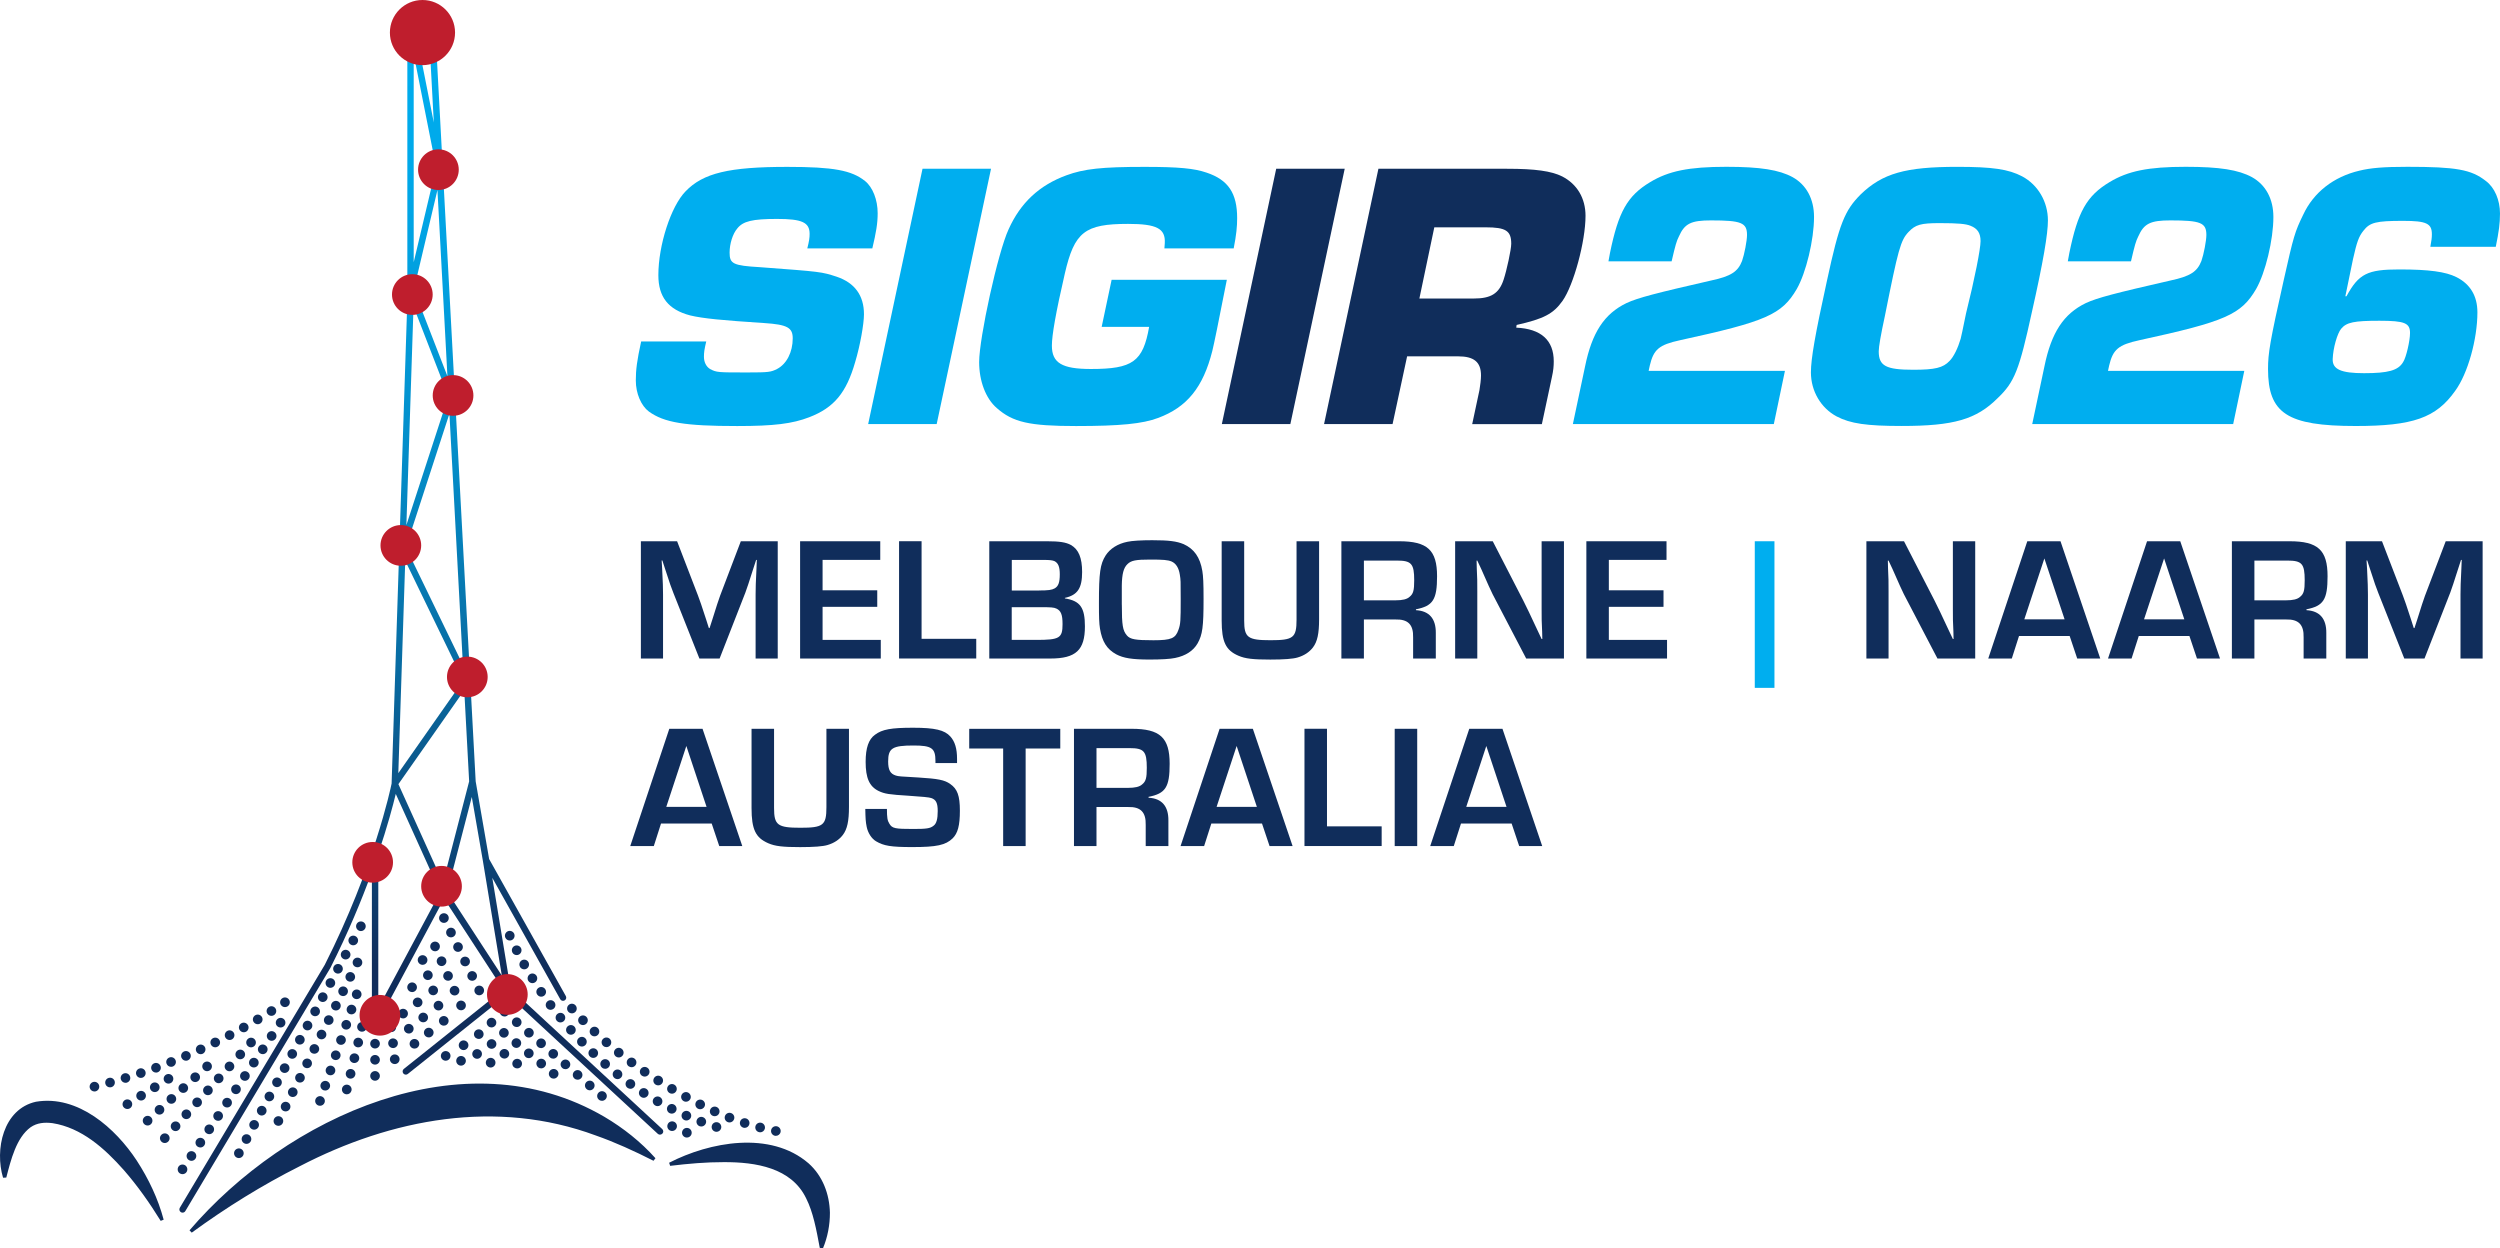 <?xml version="1.0" encoding="UTF-8"?>
<svg id="Layer_1" data-name="Layer 1" xmlns="http://www.w3.org/2000/svg" xmlns:xlink="http://www.w3.org/1999/xlink" viewBox="0 0 715.19 357.09">
  <defs>
    <style>
      .cls-1 {
        fill: #bf1e2d;
      }

      .cls-2 {
        fill: #102d5b;
      }

      .cls-3 {
        fill: url(#linear-gradient);
      }

      .cls-4 {
        fill: #00aeef;
      }
    </style>
    <linearGradient id="linear-gradient" x1="118.71" y1="357.09" x2="118.71" y2="5.23" gradientUnits="userSpaceOnUse">
      <stop offset=".23" stop-color="#102d5b"/>
      <stop offset=".33" stop-color="#0c497b"/>
      <stop offset=".48" stop-color="#086da4"/>
      <stop offset=".62" stop-color="#0489c4"/>
      <stop offset=".76" stop-color="#029ddc"/>
      <stop offset=".89" stop-color="#00a9ea"/>
      <stop offset="1" stop-color="#00aeef"/>
    </linearGradient>
  </defs>
  <g>
    <path class="cls-3" d="M.88,336.94c-2.42-8.03-.01-19.67,9.41-21.76,12.05-2.03,22.81,7.66,28.83,16.83,3.4,5.24,6.09,10.88,7.7,16.91l-.85.34c-3.18-5.15-6.65-10.06-10.51-14.49-5.6-6.33-12.16-12.15-20.42-13.46-2.3-.29-4.43-.12-6.3,1.18-4.08,3-5.62,9.31-6.94,14.38,0,0-.92.05-.92.05h0ZM54.21,351.96l.64.67c9.89-7.22,20.2-13.61,30.88-18.99,26.31-13.67,56.38-19.28,84.64-8.83,5.59,1.96,11.06,4.46,16.58,7.26l.56-.73c-4.17-4.66-9.15-8.62-14.63-11.86-40.2-23.49-90.95.14-118.67,32.49h0ZM191.42,332.65l.3.87c5.19-.63,10.34-1.07,15.35-1.06,9.15-.03,19.33,1.59,23.55,10.35,2.01,3.97,2.91,8.89,3.9,14.18l.92.1c1.33-3.17,1.99-6.7,1.98-10.15-.12-5.3-2.05-10.54-6.13-14.16-10.91-9.39-28.27-6.12-39.88-.14h0ZM189.48,324.3c-.18.2-.43.3-.68.3-.22,0-.45-.08-.63-.25l-43.04-39.85-28.46,22.73c-.17.14-.37.2-.57.2-.27,0-.54-.12-.72-.35-.32-.4-.25-.98.15-1.29l28.43-22.7-16.92-26-18.92,35.4c-.16.31-.48.49-.81.49-.07,0-.15,0-.22-.03-.41-.1-.7-.47-.7-.89v-42.62c-2.9,7.98-6.77,17.35-11.87,27.45l-41.5,69.57c-.17.29-.48.45-.79.45-.16,0-.32-.04-.47-.13-.44-.26-.58-.83-.32-1.26l41.47-69.51c14.08-27.87,18.83-50.43,19.12-51.85l4.5-138.15V6.15c0-.1.07-.16.1-.25.04-.12.05-.22.13-.31.08-.09.18-.13.29-.19.08-.04.13-.13.22-.15.03,0,.06.02.09.02.03,0,.05-.04.09-.04h6.04c.49,0,.89.38.92.87l11.67,217.43,3.85,22.22,21.94,39.2c.25.44.09,1.01-.35,1.25-.44.25-1.01.09-1.25-.35l-19.44-34.74,5.23,31.71,43.39,40.18c.37.35.4.93.05,1.3ZM134.97,227.99l-7.02,27.11,15.61,23.98-5.43-32.87s0,0,0,0l-3.16-18.22ZM113.95,221.18l18.58-26.51-16.6-34.25-1.98,60.76ZM118.35,75.02l6.42-27.12-6.42-32.37v59.49ZM118.4,82.85l9.6,24.78-2.86-53.27-6.74,28.49ZM132.43,190.24l-3.86-71.89-12.45,38.25,16.31,33.64ZM113.98,224.34l12.73,28.16,7.5-28.97-1.4-26.07-18.84,26.87ZM122.6,7.07h-4.05l5.55,27.98-1.5-27.98ZM116.26,150.21l11.99-36.82-9.95-25.68-2.04,62.51ZM108.22,244.43v43.93l17.71-33.13-12.71-28.11c-.78,3.25-2.37,9.29-5.05,17.19,0,.04.05.07.05.11Z"/>
    <g>
      <g>
        <path class="cls-2" d="M52.21,335.9c-.18,0-.36-.04-.53-.11-.17-.06-.32-.17-.45-.29-.13-.13-.23-.29-.3-.45-.06-.17-.1-.34-.1-.53,0-.37.15-.73.4-.98.52-.53,1.45-.52,1.95,0,.26.26.41.61.41.98,0,.18-.04.36-.1.53-.07.17-.18.32-.3.45-.13.13-.28.23-.45.29-.17.07-.34.11-.52.11Z"/>
        <path class="cls-2" d="M54,331.85c-.64-.41-.81-1.28-.39-1.92h0c.42-.64,1.28-.8,1.92-.38h0c.64.42.81,1.28.39,1.92h0c-.27.4-.71.62-1.15.62h0c-.27,0-.53-.07-.76-.24ZM56.54,328.03c-.64-.42-.8-1.28-.38-1.92h0c.42-.63,1.28-.8,1.92-.38h0c.64.42.8,1.28.38,1.92h0c-.27.4-.7.62-1.14.62h0c-.27,0-.53-.08-.77-.24ZM59.09,324.22c-.64-.41-.8-1.28-.38-1.92h0c.42-.64,1.28-.8,1.92-.38h0c.64.42.8,1.28.38,1.92h0c-.27.4-.7.62-1.15.62h0c-.26,0-.53-.07-.76-.24ZM61.64,320.41c-.64-.43-.81-1.29-.39-1.93h0c.43-.63,1.29-.8,1.93-.38h0c.63.42.8,1.28.38,1.92h0c-.27.4-.71.62-1.15.62h0c-.27,0-.53-.07-.76-.23ZM64.2,316.6c-.64-.43-.81-1.29-.39-1.93h0c.42-.63,1.29-.8,1.92-.38h0c.64.42.81,1.28.39,1.92h0c-.27.41-.71.62-1.15.62h0c-.27,0-.53-.07-.76-.23ZM66.74,312.78c-.64-.42-.8-1.29-.38-1.92h0c.42-.64,1.28-.81,1.92-.39h0c.64.42.8,1.29.38,1.92h0c-.27.4-.7.62-1.14.62h0c-.27,0-.53-.07-.77-.23ZM69.29,308.97c-.64-.42-.8-1.28-.38-1.92h0c.42-.64,1.28-.81,1.92-.38h0c.64.41.8,1.28.38,1.91h0c-.27.4-.7.62-1.15.62h0c-.26,0-.52-.07-.76-.23ZM71.85,305.15c-.64-.42-.8-1.28-.38-1.92h0c.42-.64,1.28-.81,1.92-.39h0c.64.42.8,1.29.38,1.92h0c-.27.41-.71.62-1.15.62h0c-.27,0-.53-.07-.76-.23ZM74.4,301.34c-.64-.42-.81-1.28-.39-1.92h0c.42-.64,1.29-.81,1.92-.38h0c.64.41.81,1.27.39,1.91h0c-.27.41-.71.62-1.15.62h0c-.27,0-.53-.07-.76-.23ZM76.94,297.52c-.63-.42-.8-1.28-.38-1.92h0c.42-.64,1.28-.81,1.92-.38h0c.64.42.81,1.28.38,1.91h0c-.26.4-.7.62-1.14.62h0c-.27,0-.53-.07-.77-.23Z"/>
        <path class="cls-2" d="M80.27,293.94c-.37,0-.72-.14-.98-.4-.14-.13-.23-.28-.3-.44-.07-.17-.1-.35-.1-.53,0-.36.15-.72.41-.98.05-.06.13-.12.2-.17.08-.06.16-.09.24-.13.08-.04.18-.06.26-.08.18-.04.37-.04.54,0,.09.02.18.05.26.08s.17.07.24.13c.07.05.15.1.21.17.26.26.4.62.4.98,0,.18-.04.37-.11.53-.06.17-.17.31-.3.44-.27.27-.61.4-.98.4Z"/>
      </g>
      <path class="cls-2" d="M46.22,326.63c-.57-.51-.62-1.38-.1-1.94h0c.51-.57,1.38-.62,1.95-.1h0c.56.51.61,1.38.09,1.94h0c-.27.3-.65.46-1.02.46h0c-.33,0-.66-.12-.92-.36ZM49.3,323.22c-.56-.51-.61-1.38-.09-1.95h0c.51-.56,1.38-.61,1.94-.1h0c.57.52.62,1.38.1,1.95h0c-.27.3-.65.46-1.02.46h0c-.33,0-.66-.12-.93-.36ZM52.38,319.8c-.56-.52-.61-1.39-.1-1.95h0c.52-.57,1.39-.62,1.95-.1h0c.57.51.62,1.38.1,1.95h0c-.27.3-.65.45-1.02.45h0c-.33,0-.66-.11-.93-.35ZM55.47,316.37c-.56-.51-.61-1.38-.1-1.95h0c.52-.56,1.39-.61,1.95-.1h0c.56.52.61,1.39.1,1.95h0c-.28.3-.65.46-1.03.46h0c-.32,0-.65-.12-.92-.36ZM58.56,312.95c-.57-.52-.62-1.38-.1-1.95h0c.51-.57,1.38-.61,1.95-.1h0c.56.52.61,1.38.1,1.95h0c-.28.3-.65.45-1.03.45h0c-.33,0-.65-.11-.92-.35ZM61.64,309.52c-.57-.51-.62-1.38-.11-1.94h0c.52-.57,1.39-.62,1.96-.1h0c.56.51.61,1.38.09,1.95h0c-.27.29-.65.45-1.02.45h0c-.33,0-.66-.12-.92-.36ZM64.72,306.1c-.56-.51-.61-1.38-.09-1.95h0c.51-.56,1.38-.61,1.94-.1h0c.57.52.62,1.39.1,1.95h0c-.27.3-.64.46-1.02.46h0c-.33,0-.66-.12-.93-.36ZM67.81,302.68c-.57-.52-.61-1.39-.1-1.95h0c.52-.57,1.38-.61,1.95-.1h0c.57.52.61,1.38.1,1.95h0c-.28.3-.65.45-1.03.45h0c-.32,0-.65-.11-.92-.35ZM70.9,299.26c-.57-.51-.62-1.38-.1-1.95h0c.51-.56,1.38-.61,1.95-.09h0c.56.51.61,1.38.1,1.94h0c-.28.3-.65.46-1.03.46h0c-.33,0-.65-.12-.92-.36Z"/>
      <path class="cls-2" d="M41.21,321.53c-.52-.57-.48-1.44.09-1.95h0c.56-.52,1.44-.48,1.95.08h0c.51.57.47,1.44-.09,1.95h0c-.27.25-.6.37-.93.37h0c-.38,0-.75-.16-1.02-.45ZM44.61,318.42c-.52-.57-.47-1.45.09-1.95h0c.56-.52,1.44-.48,1.95.08h0c.52.57.47,1.44-.09,1.95h0c-.27.24-.6.36-.93.36h0c-.38,0-.75-.15-1.02-.44ZM48.01,315.32c-.52-.57-.48-1.45.08-1.95h0c.57-.52,1.44-.48,1.95.08h0c.52.57.48,1.44-.09,1.95h0c-.26.24-.6.36-.93.36h0c-.37,0-.75-.15-1.01-.44ZM51.42,312.21c-.52-.57-.48-1.45.09-1.95h0c.56-.52,1.44-.48,1.94.08h0c.52.56.48,1.44-.08,1.95h0c-.27.24-.6.36-.93.36h0c-.38,0-.76-.15-1.02-.44ZM54.82,309.1c-.51-.56-.47-1.44.09-1.95h0c.56-.51,1.44-.47,1.95.09h0c.52.56.47,1.44-.09,1.95h0c-.27.24-.6.36-.93.36h0c-.38,0-.75-.15-1.02-.45ZM58.23,305.99c-.52-.56-.48-1.44.08-1.95h0c.56-.51,1.44-.47,1.95.09h0c.52.56.48,1.44-.09,1.95h0c-.26.24-.6.36-.93.36h0c-.37,0-.75-.15-1.01-.45Z"/>
      <path class="cls-2" d="M35.26,316.61c-.4-.65-.19-1.5.45-1.9h0c.65-.4,1.5-.2,1.91.45h0c.4.65.19,1.5-.45,1.9h0c-.23.14-.48.2-.73.2h0c-.46,0-.91-.23-1.18-.65ZM39.19,314.19c-.4-.65-.2-1.51.45-1.91h0c.65-.4,1.5-.2,1.9.45h0c.4.65.2,1.5-.45,1.9h0c-.22.14-.48.21-.73.21h0c-.46,0-.91-.24-1.17-.65ZM43.1,311.77c-.4-.65-.19-1.5.45-1.91h0c.65-.4,1.5-.19,1.9.45h0c.4.65.2,1.5-.44,1.91h0c-.23.14-.48.2-.73.2h0c-.46,0-.91-.23-1.18-.65ZM47.03,309.35c-.41-.65-.2-1.5.44-1.9h0c.65-.4,1.5-.2,1.91.44h0c.4.65.19,1.5-.45,1.91h0c-.22.14-.48.2-.73.2h0c-.46,0-.91-.23-1.17-.65Z"/>
      <path class="cls-2" d="M25.68,311.21c-.18-.75.27-1.49,1-1.69h0c.75-.18,1.49.27,1.68,1.01h0c.18.74-.27,1.48-1,1.68h0c-.11.03-.22.04-.33.04h0c-.62,0-1.19-.41-1.35-1.04ZM30.15,310.06c-.2-.74.22-1.5.96-1.7h0c.74-.21,1.5.22,1.7.96h0c.2.74-.23,1.49-.96,1.7h0c-.13.04-.25.05-.38.05h0c-.6,0-1.16-.4-1.33-1.01ZM34.58,308.8c-.23-.73.18-1.5.91-1.73h0c.73-.22,1.5.19,1.72.92h0c.23.73-.18,1.5-.91,1.72h0c-.14.05-.27.06-.4.06h0c-.59,0-1.13-.39-1.32-.98ZM38.98,307.43c-.25-.73.15-1.51.87-1.75h0c.72-.25,1.51.14,1.75.87h0c.24.72-.15,1.5-.87,1.75h0c-.15.05-.3.07-.44.07h0c-.58,0-1.12-.37-1.31-.94ZM43.33,305.94c-.27-.72.1-1.51.82-1.78h0c.72-.26,1.51.11,1.77.83h0c.27.71-.1,1.5-.82,1.77h0c-.16.06-.31.08-.47.08h0c-.56,0-1.1-.35-1.3-.9ZM47.66,304.32c-.29-.71.06-1.51.77-1.79h0c.71-.29,1.51.06,1.79.77h0c.29.71-.06,1.51-.77,1.8h0c-.17.06-.33.09-.51.09h0c-.55,0-1.07-.33-1.28-.88ZM51.92,302.61c-.3-.71.03-1.52.74-1.82h0c.69-.3,1.51.03,1.81.73h0c.3.7-.03,1.51-.73,1.82h0c-.17.07-.36.11-.54.11h0c-.53,0-1.04-.31-1.27-.84ZM56.15,300.78c-.32-.7,0-1.51.68-1.83h0c.69-.32,1.51-.02,1.83.68h0c.31.69,0,1.51-.68,1.83h0c-.18.08-.38.12-.57.12h0c-.52,0-1.03-.29-1.26-.8ZM60.34,298.83c-.34-.69-.06-1.52.63-1.85h0c.68-.33,1.51-.06,1.85.64h0c.33.68.05,1.51-.64,1.84h0c-.19.1-.4.15-.61.15h0c-.51,0-.99-.29-1.23-.77ZM64.46,296.78c-.35-.68-.09-1.51.58-1.87h0c.67-.35,1.51-.09,1.87.59h0c.35.67.09,1.5-.58,1.86h0c-.21.11-.43.16-.65.16h0c-.5,0-.98-.27-1.22-.74ZM68.53,294.61c-.38-.66-.14-1.51.52-1.88h0c.67-.37,1.51-.13,1.88.53h0c.38.66.14,1.5-.52,1.88h0c-.22.12-.45.17-.67.17h0c-.49,0-.96-.26-1.21-.71ZM72.54,292.34c-.4-.65-.18-1.5.48-1.9h0c.66-.39,1.51-.17,1.9.49h0c.39.65.17,1.5-.49,1.89h0c-.22.14-.46.19-.7.19h0c-.47,0-.93-.24-1.19-.67ZM76.48,289.97c-.41-.65-.21-1.49.43-1.9h0c.65-.41,1.5-.22,1.91.43h0c.4.64.21,1.49-.43,1.9h0c-.23.15-.48.21-.74.21h0c-.45,0-.9-.22-1.17-.65ZM80.37,287.5c-.42-.64-.26-1.49.38-1.92h0c.64-.43,1.49-.26,1.92.38h0c.43.64.26,1.49-.38,1.92h0c-.24.16-.5.23-.76.23h0c-.45,0-.88-.21-1.15-.61Z"/>
      <path class="cls-2" d="M67.68,331.13c-.67-.36-.92-1.2-.56-1.87h0c.36-.67,1.2-.93,1.87-.56h0c.67.36.92,1.2.56,1.87h0c-.25.46-.73.73-1.22.73h0c-.22,0-.44-.05-.65-.17ZM69.86,327.07c-.67-.36-.92-1.2-.56-1.87h0c.36-.67,1.2-.92,1.87-.56h0c.67.36.92,1.2.56,1.87h0c-.25.47-.73.73-1.22.73h0c-.22,0-.45-.05-.65-.17ZM72.05,323.01c-.67-.36-.93-1.2-.57-1.87h0c.37-.67,1.21-.92,1.88-.56h0c.67.36.92,1.2.56,1.87h0c-.25.46-.73.73-1.22.73h0c-.22,0-.45-.06-.65-.17ZM74.22,318.95c-.67-.36-.92-1.2-.56-1.87h0c.37-.67,1.2-.92,1.88-.56h0c.66.37.92,1.2.55,1.88h0c-.25.46-.72.73-1.22.73h0c-.22,0-.44-.05-.65-.17ZM76.41,314.89c-.67-.36-.92-1.2-.56-1.87h0c.36-.67,1.2-.92,1.87-.56h0c.67.36.92,1.2.56,1.87h0c-.25.46-.73.73-1.22.73h0c-.22,0-.44-.05-.65-.17ZM78.59,310.84c-.67-.36-.93-1.2-.56-1.87h0c.36-.67,1.2-.93,1.87-.56h0c.67.36.92,1.2.56,1.87h0c-.25.46-.73.73-1.22.73h0c-.22,0-.45-.06-.65-.17ZM80.78,306.78c-.67-.36-.93-1.2-.57-1.87h0c.37-.67,1.21-.92,1.88-.56h0c.67.36.92,1.2.56,1.87h0c-.25.47-.73.73-1.22.73h0c-.22,0-.45-.05-.65-.17ZM82.95,302.72c-.67-.36-.92-1.2-.56-1.87h0c.36-.67,1.2-.93,1.87-.56h0c.67.36.93,1.2.56,1.87h0c-.25.46-.72.73-1.22.73h0c-.22,0-.44-.05-.65-.17ZM85.13,298.67c-.67-.37-.92-1.21-.56-1.88h0c.36-.66,1.2-.92,1.87-.56h0c.67.36.92,1.21.56,1.87h0c-.25.47-.73.73-1.22.73h0c-.22,0-.44-.05-.65-.16ZM87.32,294.6c-.67-.36-.93-1.2-.56-1.87h0c.36-.67,1.2-.92,1.87-.56h0c.67.36.92,1.2.56,1.87h0c-.25.46-.73.73-1.22.73h0c-.22,0-.45-.05-.65-.17ZM89.5,290.55c-.68-.37-.93-1.21-.56-1.87h0c.36-.67,1.2-.93,1.87-.57h0c.66.37.92,1.21.56,1.88h0c-.25.46-.73.73-1.22.73h0c-.22,0-.45-.05-.65-.17ZM91.68,286.48c-.67-.36-.92-1.2-.56-1.87h0c.36-.67,1.2-.92,1.87-.56h0c.67.36.92,1.2.56,1.87h0c-.25.47-.72.73-1.22.73h0c-.22,0-.44-.06-.65-.17ZM93.86,282.43c-.67-.36-.92-1.2-.56-1.87h0c.36-.67,1.2-.92,1.87-.56h0c.67.36.92,1.2.56,1.87h0c-.25.46-.73.73-1.22.73h0c-.22,0-.45-.06-.65-.17ZM96.04,278.36c-.67-.36-.93-1.2-.56-1.87h0c.36-.67,1.2-.92,1.87-.56h0c.67.36.92,1.2.56,1.87h0c-.25.47-.73.73-1.22.73h0c-.22,0-.45-.05-.65-.17ZM98.22,274.31c-.67-.36-.92-1.2-.56-1.87h0c.36-.67,1.2-.92,1.87-.56h0c.67.36.93,1.2.56,1.87h0c-.24.46-.72.73-1.22.73h0c-.22,0-.44-.05-.65-.17ZM100.4,270.26c-.67-.36-.92-1.2-.56-1.87h0c.36-.67,1.2-.93,1.87-.56h0c.67.36.93,1.2.56,1.87h0c-.25.46-.73.73-1.22.73h0c-.22,0-.44-.06-.65-.17ZM102.59,266.19c-.67-.36-.92-1.2-.56-1.87h0c.36-.67,1.2-.92,1.87-.56h0c.67.36.92,1.2.56,1.87h0c-.25.47-.73.73-1.22.73h0c-.22,0-.45-.05-.65-.17Z"/>
      <path class="cls-2" d="M79.03,321.93c-.68-.34-.96-1.17-.62-1.85h0c.34-.68,1.17-.96,1.85-.62h0c.68.33.96,1.16.62,1.85h0c-.24.48-.73.76-1.23.76h0c-.21,0-.42-.05-.62-.15ZM81.09,317.81c-.68-.33-.96-1.17-.62-1.85h0c.34-.68,1.17-.96,1.85-.62h0c.68.34.96,1.17.62,1.85h0c-.24.49-.73.76-1.23.76h0c-.21,0-.41-.05-.62-.15ZM83.14,313.69c-.68-.34-.96-1.17-.62-1.85h0c.34-.68,1.17-.97,1.85-.62h0c.68.33.96,1.16.62,1.85h0c-.24.48-.73.76-1.24.76h0c-.21,0-.41-.05-.62-.15ZM85.2,309.57c-.68-.35-.96-1.18-.62-1.86h0c.34-.68,1.17-.96,1.85-.62h0c.68.34.96,1.17.62,1.85h0c-.24.49-.73.76-1.23.76h0c-.21,0-.41-.05-.62-.14ZM87.25,305.44c-.68-.34-.96-1.17-.62-1.85h0c.34-.68,1.17-.96,1.85-.62h0c.68.33.96,1.17.62,1.85h0c-.24.48-.73.76-1.24.76h0c-.2,0-.41-.05-.62-.15ZM89.31,301.32c-.68-.34-.96-1.18-.62-1.86h0c.34-.68,1.17-.96,1.85-.62h0c.68.34.97,1.17.63,1.85h0c-.24.49-.74.76-1.24.76h0c-.2,0-.41-.05-.62-.14ZM91.37,297.19c-.69-.34-.97-1.17-.63-1.85h0c.34-.68,1.17-.96,1.85-.62h0c.69.34.97,1.17.63,1.85h0c-.25.48-.74.76-1.24.76h0c-.2,0-.41-.05-.61-.15ZM93.43,293.07c-.68-.34-.97-1.17-.62-1.86h0c.33-.68,1.16-.96,1.85-.62h0c.68.34.96,1.17.62,1.85h0c-.24.49-.73.76-1.23.76h0c-.21,0-.42-.05-.62-.14ZM95.48,288.94c-.68-.34-.97-1.17-.63-1.85h0c.35-.68,1.18-.96,1.86-.62h0c.68.34.96,1.17.62,1.85h0c-.24.48-.73.76-1.23.76h0c-.21,0-.42-.05-.62-.15ZM97.54,284.82c-.68-.34-.96-1.17-.62-1.85h0c.33-.68,1.17-.97,1.85-.63h0c.68.34.96,1.17.62,1.85h0c-.24.49-.73.77-1.23.77h0c-.21,0-.42-.06-.62-.15ZM99.59,280.7c-.68-.34-.96-1.17-.62-1.85h0c.33-.68,1.17-.96,1.85-.62h0c.68.34.96,1.17.62,1.85h0c-.24.49-.73.76-1.23.76h0c-.21,0-.42-.05-.62-.15ZM101.65,276.58c-.68-.34-.96-1.17-.62-1.85h0c.34-.68,1.17-.97,1.85-.63h0c.68.34.96,1.17.62,1.86h0c-.24.48-.73.76-1.23.76h0c-.21,0-.41-.05-.62-.15Z"/>
      <path class="cls-2" d="M91.1,316.27c-.72-.25-1.11-1.04-.86-1.76h0c.25-.72,1.04-1.11,1.76-.86h0c.72.25,1.11,1.03.86,1.76h0c-.19.57-.74.93-1.31.93h0c-.15,0-.3-.03-.45-.07ZM92.6,311.91c-.73-.25-1.11-1.04-.86-1.76h0c.25-.72,1.03-1.11,1.76-.86h0c.72.25,1.11,1.04.86,1.76h0c-.2.57-.74.93-1.31.93h0c-.15,0-.3-.03-.45-.07ZM94.1,307.55c-.72-.25-1.11-1.03-.86-1.76h0c.25-.72,1.03-1.11,1.76-.86h0c.72.25,1.1,1.04.85,1.76h0c-.19.57-.73.93-1.3.93h0c-.16,0-.3-.02-.45-.07ZM95.6,303.19c-.73-.25-1.11-1.03-.86-1.75h0c.25-.73,1.03-1.11,1.75-.86h0c.73.25,1.11,1.03.86,1.76h0c-.19.57-.73.93-1.31.93h0c-.15,0-.29-.03-.44-.08ZM97.1,298.84c-.72-.25-1.11-1.04-.86-1.76h0c.25-.72,1.04-1.11,1.76-.86h0c.72.25,1.11,1.03.86,1.76h0c-.19.57-.74.93-1.31.93h0c-.15,0-.3-.03-.45-.07ZM98.6,294.48c-.72-.25-1.11-1.04-.86-1.76h0c.25-.72,1.04-1.11,1.76-.86h0c.72.25,1.11,1.03.86,1.76h0c-.19.57-.74.93-1.31.93h0c-.15,0-.3-.03-.45-.07ZM100.1,290.12c-.72-.25-1.11-1.03-.86-1.76h0c.25-.72,1.03-1.11,1.76-.86h0c.72.25,1.11,1.04.86,1.76h0c-.2.57-.74.93-1.31.93h0c-.15,0-.3-.02-.45-.07ZM101.6,285.76c-.72-.25-1.11-1.03-.86-1.75h0c.25-.73,1.03-1.11,1.75-.87h0c.73.26,1.11,1.04.86,1.76h0c-.19.58-.73.93-1.3.93h0c-.15,0-.3-.02-.45-.07Z"/>
      <path class="cls-2" d="M98.88,313.02c-.75-.18-1.2-.93-1.02-1.68h0c.18-.74.93-1.19,1.67-1.01h0c.75.18,1.21.93,1.02,1.67h0c-.16.64-.72,1.06-1.35,1.06h0c-.1,0-.21-.02-.32-.04ZM99.97,308.54c-.75-.18-1.2-.93-1.02-1.68h0c.18-.74.93-1.19,1.68-1.01h0c.74.17,1.19.93,1.01,1.67h0c-.16.64-.72,1.06-1.34,1.06h0c-.11,0-.22-.02-.33-.04ZM101.06,304.07c-.75-.18-1.2-.93-1.02-1.67h0c.18-.75.93-1.2,1.68-1.02h0c.74.18,1.2.93,1.01,1.67h0c-.16.64-.72,1.06-1.35,1.06h0c-.1,0-.21,0-.32-.04ZM102.15,299.59c-.75-.18-1.2-.93-1.01-1.67h0c.17-.75.92-1.2,1.67-1.02h0c.74.18,1.2.93,1.01,1.68h0c-.16.63-.72,1.05-1.34,1.05h0c-.11,0-.22,0-.33-.04ZM103.23,295.11c-.74-.18-1.2-.93-1.01-1.67h0c.18-.75.92-1.2,1.67-1.01h0c.74.18,1.2.92,1.01,1.67h0c-.15.63-.72,1.05-1.34,1.05h0c-.11,0-.22,0-.33-.04Z"/>
      <path class="cls-2" d="M105.91,307.79c0-.76.62-1.38,1.38-1.38h0c.76,0,1.38.62,1.38,1.38h0c0,.76-.62,1.38-1.38,1.38h0c-.76,0-1.38-.62-1.38-1.38ZM105.91,303.18c0-.76.62-1.38,1.38-1.38h0c.76,0,1.38.62,1.38,1.38h0c0,.76-.62,1.38-1.38,1.38h0c-.76,0-1.38-.62-1.38-1.38ZM105.91,298.57c0-.76.62-1.38,1.38-1.38h0c.76,0,1.38.62,1.38,1.38h0c0,.76-.62,1.38-1.38,1.38h0c-.76,0-1.38-.62-1.38-1.38Z"/>
      <path class="cls-2" d="M139.61,305.17c-.64-.41-.82-1.27-.41-1.92h0c.41-.64,1.26-.82,1.91-.41h0c.65.41.83,1.27.41,1.92h0c-.27.41-.71.64-1.16.64h0c-.26,0-.52-.07-.76-.22ZM135.74,302.67c-.65-.41-.83-1.27-.41-1.91h0c.41-.65,1.27-.83,1.91-.41h0c.65.41.83,1.26.41,1.91h0c-.26.41-.71.64-1.16.64h0c-.26,0-.52-.07-.75-.22ZM131.87,300.18c-.64-.41-.83-1.26-.41-1.91h0c.41-.65,1.26-.83,1.91-.41h0c.65.41.83,1.27.41,1.91h0c-.27.41-.71.64-1.16.64h0c-.26,0-.52-.06-.75-.22Z"/>
      <path class="cls-2" d="M131.47,304.79c-.73-.24-1.12-1.01-.89-1.74h0c.23-.73,1.01-1.13,1.74-.89h0c.72.23,1.12,1.01.89,1.73h0c-.19.59-.74.97-1.32.97h0c-.14,0-.29-.03-.42-.06ZM127.08,303.38c-.73-.24-1.13-1.01-.89-1.74h0c.23-.73,1-1.12,1.73-.89h0c.73.23,1.13,1.01.89,1.74h0c-.18.58-.73.96-1.31.96h0c-.15,0-.29-.03-.42-.06Z"/>
      <path class="cls-2" d="M147.1,305.37c-.6-.46-.72-1.33-.25-1.93h0c.46-.6,1.33-.72,1.94-.25h0c.61.46.72,1.33.26,1.93h0c-.28.35-.68.53-1.1.53h0c-.3,0-.59-.09-.85-.29ZM143.45,302.56c-.61-.46-.73-1.34-.26-1.93h0c.46-.61,1.33-.72,1.94-.26h0c.61.47.72,1.34.26,1.93h0c-.28.36-.68.54-1.1.54h0c-.3,0-.59-.09-.84-.29ZM139.79,299.76c-.61-.47-.72-1.34-.26-1.93h0c.47-.61,1.34-.73,1.93-.26h0c.61.46.73,1.33.26,1.93h0c-.27.36-.68.54-1.1.54h0c-.29,0-.59-.09-.84-.29ZM136.13,296.95c-.61-.46-.72-1.33-.26-1.94h0c.47-.61,1.34-.72,1.94-.26h0c.6.47.72,1.34.25,1.94h0c-.27.35-.67.53-1.1.53h0c-.29,0-.59-.09-.84-.29Z"/>
      <path class="cls-2" d="M171.31,314.58c-.58-.5-.64-1.37-.14-1.94h0c.5-.58,1.37-.64,1.95-.14h0c.57.5.64,1.36.14,1.94h0c-.28.31-.66.48-1.05.48h0c-.32,0-.64-.11-.9-.34ZM167.82,311.57c-.58-.5-.64-1.37-.14-1.95h0c.5-.57,1.37-.64,1.94-.14h0c.58.5.64,1.37.14,1.95h0c-.27.31-.65.48-1.04.48h0c-.32,0-.65-.12-.9-.34ZM164.34,308.55c-.58-.5-.64-1.37-.14-1.95h0c.5-.57,1.37-.64,1.94-.14h0c.58.5.65,1.37.15,1.95h0c-.28.31-.66.47-1.05.47h0c-.32,0-.64-.11-.9-.33ZM160.86,305.53c-.58-.5-.65-1.36-.14-1.94h0c.5-.58,1.37-.65,1.94-.14h0c.58.5.65,1.37.15,1.94h0c-.28.32-.66.48-1.05.48h0c-.32,0-.65-.11-.9-.34ZM157.37,302.52c-.58-.5-.64-1.37-.14-1.94h0c.5-.58,1.37-.65,1.94-.15h0c.58.51.64,1.37.14,1.95h0c-.27.31-.65.48-1.04.48h0c-.32,0-.65-.11-.9-.34ZM153.89,299.5c-.58-.5-.64-1.37-.14-1.95h0c.5-.57,1.37-.64,1.94-.14h0c.58.5.65,1.37.15,1.95h0c-.28.31-.66.48-1.05.48h0c-.32,0-.65-.11-.9-.34ZM150.41,296.49c-.58-.5-.65-1.37-.14-1.95h0c.5-.57,1.37-.64,1.94-.14h0c.58.5.65,1.37.14,1.95h0c-.27.31-.65.47-1.04.47h0c-.32,0-.65-.11-.9-.33ZM146.92,293.48c-.58-.51-.64-1.37-.14-1.95h0c.5-.58,1.37-.64,1.94-.14h0c.58.5.65,1.37.14,1.94h0c-.27.32-.65.48-1.04.48h0c-.32,0-.65-.11-.9-.33ZM143.44,290.46c-.58-.5-.65-1.37-.14-1.94h0c.5-.58,1.37-.65,1.94-.15h0c.58.51.64,1.37.14,1.95h0c-.27.31-.65.48-1.04.48h0c-.32,0-.65-.11-.9-.34Z"/>
      <path class="cls-2" d="M157.51,308.25c-.59-.49-.67-1.35-.18-1.94h0c.48-.59,1.36-.67,1.94-.19h0c.59.49.67,1.36.18,1.94h0c-.28.33-.66.51-1.07.51h0c-.3,0-.62-.1-.88-.31ZM153.95,305.32c-.59-.49-.67-1.36-.19-1.94h0c.49-.59,1.36-.67,1.95-.19h0c.59.49.67,1.36.18,1.94h0c-.27.33-.66.51-1.07.51h0c-.3,0-.62-.1-.88-.31ZM150.4,302.39c-.59-.49-.67-1.35-.19-1.94h0c.49-.59,1.36-.67,1.95-.18h0c.59.48.67,1.35.18,1.94h0c-.28.33-.67.5-1.07.5h0c-.3,0-.62-.1-.88-.31ZM146.84,299.47c-.59-.49-.67-1.36-.19-1.95h0c.49-.59,1.36-.67,1.95-.18h0c.59.49.67,1.35.18,1.94h0c-.28.33-.67.51-1.07.51h0c-.3,0-.62-.11-.88-.31ZM143.28,296.54c-.59-.49-.67-1.36-.18-1.94h0c.48-.6,1.35-.68,1.94-.19h0c.58.49.67,1.36.18,1.94h0c-.28.33-.67.51-1.07.51h0c-.3,0-.62-.1-.87-.31ZM139.73,293.61c-.59-.49-.67-1.36-.18-1.94h0c.48-.59,1.35-.68,1.94-.19h0c.58.49.67,1.35.18,1.94h0c-.28.33-.67.51-1.07.51h0c-.31,0-.62-.1-.88-.31Z"/>
      <path class="cls-2" d="M221.69,324.92c-.76-.16-1.23-.88-1.09-1.63h0c.15-.76.88-1.23,1.63-1.09h0c.75.16,1.23.88,1.08,1.63h0c-.13.65-.71,1.11-1.36,1.11h0c-.09,0-.17,0-.27-.02ZM217.12,323.88h0c-.75-.18-1.19-.94-1.01-1.68h0c.19-.74.94-1.19,1.69-1h0c.74.19,1.18.95,1,1.69h0c-.16.63-.72,1.04-1.34,1.04h0c-.11,0-.23-.02-.34-.05ZM212.62,322.59c-.73-.23-1.13-1.01-.89-1.74h0c.23-.73,1-1.12,1.73-.89h0c.72.24,1.12,1.01.88,1.74h0c-.18.59-.73.96-1.32.96h0c-.14,0-.28-.02-.41-.06ZM208.19,321.01h0c-.71-.28-1.06-1.08-.78-1.79h0c.28-.71,1.08-1.06,1.79-.78h0c.71.28,1.07,1.08.78,1.79h0c-.21.54-.73.88-1.28.88h0c-.17,0-.34-.04-.51-.1ZM203.88,319.2c-.69-.31-1-1.13-.68-1.82h0c.31-.7,1.13-1,1.83-.69h0c.7.31,1,1.13.69,1.82h0c-.23.52-.74.82-1.26.81h0c-.19,0-.39-.04-.57-.12ZM199.68,317.18h0c-.68-.35-.95-1.18-.61-1.86h0c.34-.68,1.18-.95,1.86-.61h0c.68.35.96,1.18.61,1.86h0c-.24.48-.73.76-1.23.76h0c-.21,0-.42-.05-.63-.15ZM195.57,315c-.67-.37-.91-1.21-.54-1.87h0c.37-.67,1.21-.91,1.88-.54h0c.66.37.91,1.21.54,1.87h0c-.26.46-.73.72-1.22.72h0c-.22,0-.45-.05-.66-.17ZM191.53,312.69h0c-.66-.39-.88-1.23-.49-1.89h0c.39-.66,1.24-.88,1.89-.49h0c.66.39.87,1.23.49,1.89h0c-.26.44-.72.68-1.19.68h0c-.24,0-.48-.06-.7-.19ZM187.56,310.29c-.65-.4-.85-1.25-.44-1.91h0c.41-.65,1.25-.85,1.91-.44h0c.65.41.85,1.25.44,1.91h0c-.27.42-.72.65-1.18.65h0c-.25,0-.5-.07-.73-.21ZM183.65,307.75c-.63-.43-.79-1.29-.37-1.92h0c.43-.64,1.29-.8,1.93-.37h0c.63.42.79,1.29.37,1.92h0c-.28.4-.71.61-1.15.61h0c-.27,0-.53-.08-.77-.24ZM179.85,305.05h0c-.61-.45-.74-1.32-.29-1.94h0c.45-.61,1.32-.74,1.94-.29h0c.61.45.75,1.32.29,1.93h0c-.27.37-.69.56-1.12.56h0c-.29,0-.57-.09-.82-.28ZM176.15,302.21c-.59-.48-.68-1.35-.21-1.94h0c.48-.6,1.35-.69,1.94-.21h0c.6.48.69,1.35.21,1.94h0c-.27.33-.67.52-1.08.52h0c-.3,0-.61-.1-.87-.3ZM172.58,299.22h0c-.57-.5-.64-1.37-.14-1.94h0c.51-.58,1.37-.64,1.95-.14h0c.57.5.64,1.37.14,1.95h0c-.28.31-.66.47-1.05.47h0c-.31,0-.64-.11-.9-.34ZM169.12,296.1c-.55-.53-.58-1.4-.05-1.95h0c.52-.55,1.39-.58,1.94-.06h0c.55.52.58,1.39.05,1.95h0c-.27.29-.64.43-1,.43h0c-.34,0-.68-.13-.95-.38ZM165.79,292.83c-.53-.54-.53-1.42.02-1.95h0c.54-.53,1.42-.53,1.95.02h0c.53.54.53,1.42-.02,1.95h0c-.27.27-.62.4-.97.4h0c-.35,0-.71-.14-.99-.41ZM162.59,289.45c-.52-.57-.47-1.45.09-1.95h0c.56-.52,1.44-.47,1.95.09h0c.52.56.47,1.44-.09,1.95h0c-.27.24-.6.36-.93.36h0c-.38,0-.76-.16-1.02-.45Z"/>
      <path class="cls-2" d="M111.55,303.18c-.08-.76.47-1.45,1.23-1.53h0c.76-.07,1.44.47,1.52,1.23h0c.08.76-.46,1.44-1.23,1.52h0s-.1,0-.15,0h0c-.7,0-1.3-.53-1.37-1.23ZM111.06,298.6c-.07-.76.47-1.45,1.23-1.53h0c.76-.07,1.45.47,1.53,1.23h0c.07.76-.47,1.44-1.23,1.52h0c-.05,0-.1,0-.16,0h0c-.7,0-1.29-.53-1.37-1.23ZM110.57,294.01c-.08-.76.47-1.44,1.22-1.52h0c.76-.08,1.44.47,1.52,1.23h0c.08.76-.47,1.45-1.23,1.52h0s-.1,0-.15,0h0c-.7,0-1.3-.52-1.37-1.23Z"/>
      <path class="cls-2" d="M117.27,299.09c-.27-.71.09-1.51.8-1.78h0c.72-.27,1.51.09,1.79.81h0c.27.71-.09,1.5-.81,1.78h0c-.16.05-.32.08-.49.08h0c-.56,0-1.09-.34-1.29-.89ZM115.65,294.78c-.27-.72.09-1.51.81-1.78h0c.71-.27,1.51.09,1.78.8h0c.27.72-.09,1.52-.81,1.79h0c-.16.06-.32.08-.49.08h0c-.55,0-1.08-.34-1.29-.89ZM114.02,290.46c-.27-.71.09-1.51.8-1.78h0c.72-.27,1.52.09,1.79.8h0c.27.72-.09,1.51-.81,1.78h0c-.16.06-.32.09-.49.09h0c-.55,0-1.08-.34-1.29-.89Z"/>
      <path class="cls-2" d="M121.36,295.88c-.27-.72.1-1.51.82-1.78h0c.72-.26,1.51.11,1.78.83h0c.26.71-.11,1.5-.83,1.77h0c-.16.06-.31.08-.47.08h0c-.57,0-1.1-.34-1.3-.9ZM119.77,291.56c-.26-.72.11-1.51.82-1.78h0c.72-.26,1.52.1,1.78.82h0c.26.72-.1,1.51-.82,1.78h0c-.16.05-.32.08-.48.08h0c-.56,0-1.09-.35-1.3-.9ZM118.18,287.23c-.27-.72.1-1.51.82-1.77h0c.72-.27,1.51.1,1.78.82h0c.26.71-.11,1.51-.82,1.77h0c-.17.05-.32.08-.48.08h0c-.56,0-1.1-.34-1.3-.9ZM116.59,282.91c-.26-.72.11-1.51.83-1.78h0c.71-.26,1.51.11,1.77.83h0c.27.71-.1,1.5-.82,1.77h0c-.16.06-.31.08-.48.08h0c-.56,0-1.09-.34-1.3-.9Z"/>
      <path class="cls-2" d="M125.65,292.49c-.26-.72.13-1.5.85-1.75h0c.72-.26,1.51.12,1.76.85h0c.25.72-.13,1.5-.85,1.76h0c-.16.05-.3.07-.46.07h0c-.57,0-1.11-.36-1.3-.93ZM124.13,288.14c-.25-.72.13-1.5.85-1.76h0c.73-.25,1.51.13,1.76.86h0c.26.72-.13,1.5-.85,1.76h0c-.15.05-.3.07-.45.07h0c-.57,0-1.11-.36-1.31-.93ZM122.62,283.79c-.26-.72.12-1.51.85-1.76h0c.72-.25,1.51.13,1.76.85h0c.25.73-.13,1.51-.86,1.76h0c-.15.06-.3.08-.45.08h0c-.57,0-1.11-.36-1.3-.93ZM121.1,279.44c-.25-.72.13-1.51.85-1.76h0c.72-.25,1.51.13,1.76.85h0c.25.73-.13,1.51-.85,1.76h0c-.15.05-.3.08-.45.08h0c-.57,0-1.12-.36-1.31-.93ZM119.58,275.09c-.25-.72.13-1.51.86-1.76h0c.72-.25,1.5.13,1.76.85h0c.25.72-.13,1.51-.86,1.76h0c-.15.05-.3.08-.45.08h0c-.57,0-1.11-.36-1.31-.93Z"/>
      <path class="cls-2" d="M130.63,288.18c-.31-.69,0-1.51.7-1.82h0c.7-.3,1.52.02,1.83.71h0c.3.7,0,1.52-.71,1.83h0c-.18.08-.37.12-.55.12h0c-.53,0-1.04-.31-1.26-.83ZM128.77,283.97c-.31-.7,0-1.52.71-1.83h0c.69-.3,1.51,0,1.82.71h0c.31.7,0,1.51-.7,1.82h0c-.18.07-.38.11-.56.11h0c-.53,0-1.03-.3-1.26-.82ZM126.91,279.75c-.3-.7,0-1.51.71-1.83h0c.7-.3,1.51,0,1.82.71h0c.3.7,0,1.52-.71,1.82h0c-.18.08-.37.12-.56.12h0c-.53,0-1.03-.31-1.26-.83ZM125.05,275.54c-.3-.7,0-1.52.71-1.82h0c.7-.31,1.52,0,1.83.71h0c.3.7,0,1.51-.71,1.82h0c-.18.08-.37.12-.55.12h0c-.53,0-1.04-.3-1.27-.82ZM123.19,271.31c-.3-.7,0-1.51.71-1.82h0c.69-.31,1.51,0,1.82.7h0c.31.7,0,1.51-.7,1.83h0c-.18.08-.38.12-.56.12h0c-.53,0-1.03-.31-1.26-.83Z"/>
      <path class="cls-2" d="M135.85,283.95c-.33-.69-.05-1.52.64-1.85h0c.69-.33,1.52-.05,1.85.64h0c.33.68.05,1.51-.64,1.84h0c-.19.1-.4.15-.61.15h0c-.51,0-1-.29-1.24-.77ZM133.83,279.8c-.33-.69-.05-1.51.64-1.85h0c.69-.33,1.51-.05,1.85.65h0c.33.68.05,1.51-.64,1.84h0c-.19.1-.41.14-.61.14h0c-.51,0-1-.29-1.24-.77ZM131.81,275.66c-.33-.69-.05-1.52.64-1.85h0c.69-.33,1.51-.05,1.84.64h0c.34.69.06,1.51-.63,1.85h0c-.2.09-.41.14-.61.14h0c-.52,0-1-.29-1.24-.77ZM129.79,271.52c-.34-.68-.05-1.51.64-1.84h0c.68-.34,1.51-.05,1.84.64h0c.34.68.05,1.51-.64,1.84h0c-.19.1-.4.15-.6.15h0c-.52,0-1.01-.29-1.24-.78ZM127.77,267.38c-.34-.69-.06-1.51.64-1.85h0c.68-.33,1.51-.05,1.84.65h0c.34.68.06,1.51-.64,1.84h0c-.19.09-.4.14-.61.14h0c-.51,0-1-.29-1.23-.77ZM125.75,263.23c-.33-.68-.05-1.51.64-1.84h0c.69-.33,1.52-.05,1.85.64h0c.33.69.05,1.51-.64,1.85h0c-.19.09-.41.14-.61.14h0c-.51,0-1-.29-1.24-.78Z"/>
      <path class="cls-2" d="M204.55,323.72h0c-.74-.23-1.13-1.01-.9-1.74h0c.23-.73,1-1.12,1.73-.89h0c.73.23,1.13,1.01.9,1.73h0c-.18.59-.73.97-1.32.97h0c-.14,0-.28-.03-.42-.06ZM200.14,322.19c-.72-.28-1.08-1.07-.81-1.79h0c.27-.71,1.07-1.08,1.78-.8h0c.72.27,1.08,1.06.81,1.78h0c-.21.55-.74.89-1.3.89h0c-.16,0-.32-.03-.48-.08ZM195.8,320.43h0c-.7-.3-1.02-1.12-.71-1.82h0c.3-.69,1.12-1.01,1.82-.71h0c.7.3,1.02,1.12.72,1.82h0c-.23.52-.74.83-1.27.83h0c-.18,0-.37-.04-.55-.11ZM191.56,318.45c-.68-.34-.96-1.17-.62-1.85h0c.34-.68,1.17-.97,1.85-.63h0c.68.35.96,1.18.62,1.86h0c-.24.48-.73.76-1.23.76h0c-.21,0-.42-.05-.62-.15ZM187.43,316.25c-.66-.38-.89-1.22-.52-1.88h0c.38-.66,1.23-.9,1.89-.52h0c.66.38.89,1.22.52,1.89h0c-.25.44-.72.7-1.2.7h0c-.23,0-.47-.06-.68-.18ZM183.42,313.83c-.65-.41-.84-1.26-.42-1.91h0c.4-.65,1.26-.83,1.91-.42h0c.64.41.83,1.27.42,1.92h0c-.27.4-.71.64-1.17.64h0c-.25,0-.51-.07-.74-.22ZM179.54,311.22c-.63-.44-.77-1.3-.32-1.93h0c.44-.62,1.3-.76,1.93-.32h0c.62.44.76,1.31.32,1.93h0c-.27.38-.69.58-1.12.58h0c-.28,0-.56-.08-.8-.26ZM175.8,308.42h0c-.6-.48-.7-1.35-.23-1.94h0c.48-.6,1.35-.7,1.94-.23h0c.6.48.7,1.35.23,1.94h0c-.28.34-.68.53-1.09.53h0c-.3,0-.6-.1-.86-.3ZM172.21,305.42c-.57-.51-.63-1.38-.13-1.95h0c.51-.57,1.38-.63,1.95-.13h0c.57.5.63,1.37.13,1.95h0c-.28.31-.65.47-1.04.47h0c-.32,0-.65-.11-.91-.34ZM168.77,302.26h0c-.55-.53-.57-1.41-.04-1.95h0c.53-.55,1.4-.57,1.95-.04h0c.54.53.56,1.4.04,1.95h0c-.28.28-.64.42-1,.42h0c-.35,0-.69-.13-.96-.39ZM165.47,298.96c-.52-.55-.51-1.43.04-1.95h0c.55-.53,1.43-.52,1.95.04h0c.53.54.52,1.42-.03,1.95h0c-.28.26-.62.39-.97.39h0c-.36,0-.72-.15-1-.42ZM162.29,295.55c-.51-.57-.45-1.45.11-1.95h0c.57-.51,1.45-.46,1.95.11h0c.51.57.46,1.45-.11,1.95h0c-.26.23-.59.35-.92.35h0c-.38,0-.76-.16-1.03-.46ZM159.26,292h0c-.48-.59-.4-1.47.19-1.94h0c.6-.49,1.47-.4,1.94.19h0c.49.59.4,1.47-.19,1.94h0c-.26.21-.56.31-.87.31h0c-.4,0-.79-.17-1.07-.51ZM156.39,288.33c-.45-.61-.33-1.48.29-1.93h0c.61-.46,1.47-.33,1.94.28h0c.45.62.33,1.48-.29,1.93h0c-.25.18-.53.28-.82.28h0c-.42,0-.84-.19-1.12-.55ZM153.68,284.52c-.43-.63-.27-1.48.37-1.92h0c.63-.43,1.49-.27,1.92.37h0c.43.63.27,1.48-.36,1.92h0c-.24.17-.52.24-.78.24h0c-.44,0-.88-.21-1.14-.61ZM151.14,280.61h0c-.4-.65-.2-1.5.44-1.91h0c.65-.41,1.5-.2,1.91.45h0c.4.65.19,1.5-.45,1.9h0c-.23.14-.48.21-.73.21h0c-.46,0-.91-.24-1.17-.65ZM148.77,276.59h0c-.38-.66-.14-1.51.52-1.88h0c.67-.38,1.51-.14,1.88.53h0c.37.67.13,1.51-.53,1.89h0c-.21.12-.44.18-.67.18h0c-.49,0-.96-.26-1.22-.71ZM146.58,272.47c-.35-.68-.07-1.52.61-1.86h0c.68-.34,1.51-.06,1.86.62h0c.34.68.06,1.51-.62,1.85h0c-.19.1-.41.15-.62.15h0c-.51,0-1-.28-1.24-.76ZM144.57,268.25c-.32-.7,0-1.52.69-1.83h0c.69-.31,1.51,0,1.83.69h0c.31.7,0,1.52-.69,1.83h0c-.18.08-.38.12-.57.12h0c-.53,0-1.03-.3-1.25-.81Z"/>
      <path class="cls-2" d="M195.93,325.31c-.7-.31-1.01-1.13-.7-1.82h0c.3-.7,1.12-1.01,1.83-.71h0c.69.31,1.01,1.12.7,1.83h0c-.23.52-.74.82-1.26.82h0c-.18,0-.38-.04-.56-.11ZM191.72,323.44c-.7-.31-1.01-1.12-.7-1.83h0c.3-.7,1.12-1.01,1.82-.7h0c.69.3,1,1.12.7,1.82h0c-.23.52-.74.82-1.26.82h0c-.19,0-.38-.04-.56-.12Z"/>
    </g>
    <circle class="cls-1" cx="145.14" cy="284.49" r="5.82"/>
    <circle class="cls-1" cx="126.31" cy="253.54" r="5.82"/>
    <circle class="cls-1" cx="108.68" cy="290.45" r="5.82"/>
    <circle class="cls-1" cx="106.61" cy="246.69" r="5.82"/>
    <circle class="cls-1" cx="133.69" cy="193.66" r="5.82"/>
    <circle class="cls-1" cx="114.67" cy="156.03" r="5.82"/>
    <circle class="cls-1" cx="129.61" cy="113.13" r="5.82"/>
    <circle class="cls-1" cx="117.96" cy="84.26" r="5.82"/>
    <circle class="cls-1" cx="125.42" cy="48.54" r="5.82"/>
    <circle class="cls-1" cx="120.86" cy="9.32" r="9.32"/>
  </g>
  <g>
    <path class="cls-4" d="M230.95,71.06c.55-2.19.66-3.07.66-4.16,0-3.29-2.19-4.27-9.31-4.27s-9.75.66-11.39,2.74c-1.31,1.53-2.19,4.38-2.19,6.9,0,3.18.99,3.72,8.65,4.16,17.52,1.31,17.63,1.31,22.01,2.74,5.15,1.75,7.78,5.37,7.78,10.73,0,2.74-1.1,8.98-2.52,13.69-2.52,8.76-6.02,13.03-13.14,15.77-4.82,1.86-10.08,2.52-20.59,2.52-15,0-20.92-.99-25.3-4.16-2.19-1.64-3.72-5.15-3.72-8.87,0-3.07.33-5.69,1.53-11.17h18.62c-.55,2.3-.66,3.18-.66,4.38,0,1.53.66,2.85,1.75,3.5,1.86.99,2.19.99,10.73.99,6.02,0,6.68-.11,8.43-.99,2.74-1.42,4.49-4.82,4.49-8.76,0-3.07-1.53-3.94-8.1-4.38-11.94-.77-17.63-1.31-21.25-2.19-6.24-1.64-9.09-5.26-9.09-11.5,0-8.65,3.61-19.71,7.77-23.98,5.04-5.26,12.48-7.01,29.13-7.01,13.25,0,18.4.99,22.23,4.05,2.19,1.75,3.61,5.37,3.61,9.2,0,2.96-.44,5.48-1.53,10.08h-18.62Z"/>
    <path class="cls-4" d="M267.96,121.32h-19.6l15.55-73.04h19.6l-15.55,73.04Z"/>
    <path class="cls-4" d="M350.97,80.04l-.44,2.19q-2.96,15.11-3.72,18.18c-2.63,10.4-7.23,16.1-15.55,19.17-4.38,1.64-10.73,2.3-23.44,2.3-13.36,0-18.07-1.09-22.67-5.15-3.18-2.74-5.04-7.78-5.04-13.14,0-6.9,5.37-31.43,8.43-38,3.4-7.56,8.76-12.59,16.54-15.44,5.04-1.86,10.18-2.41,22.34-2.41,9.86,0,14.24.44,17.74,1.64,6.24,2.08,8.76,5.91,8.76,13.03,0,2.41-.22,4.71-.99,8.65h-19.82l.11-1.53c.22-4.16-2.3-5.48-10.51-5.48-12.38,0-15.33,2.3-18.07,14.13-2.63,11.39-3.72,17.74-3.72,20.7,0,4.93,2.85,6.68,11.17,6.68,11.94,0,14.89-2.08,16.65-12.05h-13.58l2.85-13.47h32.96Z"/>
    <path class="cls-2" d="M369.14,121.32h-19.6l15.55-73.04h19.6l-15.55,73.04Z"/>
    <path class="cls-2" d="M394.33,48.28h36.8c8.1,0,12.7.66,15.77,2.19,4.27,2.19,6.68,6.24,6.68,11.28,0,7.34-3.4,19.82-6.57,24.31-2.63,3.72-5.37,5.15-13.14,6.9l-.11.77c7.12.33,10.73,3.61,10.73,9.64,0,1.42-.11,2.63-.55,4.6l-2.85,13.36h-19.93l2.08-9.75c.22-1.42.44-2.96.44-4.16,0-3.83-1.97-5.48-6.57-5.48h-14.57l-4.16,19.38h-19.6l15.55-73.04ZM421.6,85.4c4.93,0,7.23-1.42,8.54-5.37.88-2.63,2.19-8.65,2.19-10.29,0-3.72-1.53-4.71-7.34-4.71h-14.67l-4.27,20.37h15.55Z"/>
    <path class="cls-4" d="M507.45,121.32h-57.49l3.5-16.54c1.97-9.64,5.48-15,11.83-18.07,3.29-1.53,8.43-2.85,24.2-6.46,5.69-1.21,7.67-2.52,8.87-5.59.66-1.86,1.42-5.8,1.42-7.45,0-3.5-1.64-4.16-10.29-4.16-5.69,0-7.56.88-9.2,4.6-.66,1.31-.99,2.41-2.08,7.12h-18.07l.44-2.41c2.41-11.72,4.93-16.32,11.5-20.26,5.26-3.18,11.06-4.38,21.79-4.38,9.75,0,15.11.88,18.95,2.96,3.94,2.19,6.13,6.24,6.13,11.39,0,6.57-2.3,15.99-4.93,20.59-4.27,7.34-8.76,9.31-33.4,14.67-6.02,1.31-7.56,2.63-8.65,7.23l-.33,1.53h38.99l-3.18,15.22Z"/>
    <path class="cls-4" d="M578.52,50.47c4.49,2.41,7.34,7.23,7.34,12.59,0,3.83-1.31,11.72-4.6,26.28-3.61,16.54-4.93,19.93-9.75,24.53-6.13,6.13-12.59,7.99-27.49,7.99-9.97,0-14.67-.66-18.62-2.74-4.49-2.41-7.34-7.23-7.34-12.59,0-3.94,1.21-10.84,4.6-26.28,3.5-16.21,5.04-20.04,9.64-24.64,6.24-6.02,12.81-7.88,27.6-7.88,10.08,0,14.67.66,18.62,2.74ZM546,66.35c-2.3,2.41-2.96,4.93-6.79,24.09q-1.75,8.1-1.75,10.08c0,4.16,2.08,5.26,9.86,5.26,6.24,0,8.54-.55,10.4-2.52,1.21-1.21,2.41-3.72,3.18-6.35.11-.44.66-2.85,1.53-7.23,2.52-10.08,4.16-18.51,4.16-20.7,0-2.3-.88-3.61-2.85-4.38-1.31-.55-3.5-.77-8.87-.77s-6.9.44-8.87,2.52Z"/>
    <path class="cls-4" d="M638.86,121.32h-57.49l3.5-16.54c1.97-9.64,5.48-15,11.83-18.07,3.29-1.53,8.43-2.85,24.2-6.46,5.69-1.21,7.67-2.52,8.87-5.59.66-1.86,1.42-5.8,1.42-7.45,0-3.5-1.64-4.16-10.29-4.16-5.69,0-7.56.88-9.2,4.6-.66,1.31-.99,2.41-2.08,7.12h-18.07l.44-2.41c2.41-11.72,4.93-16.32,11.5-20.26,5.26-3.18,11.06-4.38,21.79-4.38,9.75,0,15.11.88,18.95,2.96,3.94,2.19,6.13,6.24,6.13,11.39,0,6.57-2.3,15.99-4.93,20.59-4.27,7.34-8.76,9.31-33.4,14.67-6.02,1.31-7.56,2.63-8.65,7.23l-.33,1.53h38.99l-3.18,15.22Z"/>
    <path class="cls-4" d="M695.26,70.62c.33-1.86.44-2.52.44-3.61,0-3.07-1.53-3.83-8.21-3.83-7.78,0-9.53.44-11.39,2.85-1.31,1.64-1.86,3.18-2.96,8.1l-2.19,10.62h.33c3.5-6.46,6.02-7.67,15.11-7.67,8.54,0,13.25.66,16.32,2.19,3.94,1.97,6.02,5.37,6.02,10.08,0,7.67-2.74,17.52-6.35,22.45-5.48,7.78-12.16,10.07-28.47,10.07-19.6,0-25.08-3.61-25.08-16.32,0-4.49.55-7.89,4.49-25.41,2.85-12.7,3.18-13.8,5.58-18.73,2.96-6.35,8.65-10.84,16.1-12.59,3.18-.77,6.79-1.1,13.69-1.1,13.91,0,18.29.77,22.45,4.05,2.52,1.86,4.05,5.48,4.05,9.31,0,2.85-.33,5.26-1.21,9.53h-18.73ZM669.74,94.06c-1.09,1.31-2.3,5.48-2.41,8.65-.11,2.96,2.41,4.05,8.98,4.05,6.9,0,9.75-.77,11.17-3.18.88-1.31,1.97-6.13,1.97-8.32,0-2.85-1.53-3.5-8.76-3.5s-9.42.44-10.95,2.3Z"/>
  </g>
  <g>
    <path class="cls-2" d="M222.5,188.39h-6.34v-18.31c0-2.41.05-3.07.25-7.44l.1-2.46h-.2l-.75,2.31c-1.41,4.38-1.76,5.53-2.31,6.99l-7.39,18.91h-5.78l-7.44-18.76c-.65-1.61-1.01-2.67-2.41-6.99l-.75-2.31h-.2l.15,2.41c.2,4.22.25,5.28.25,7.34v18.31h-6.34v-33.55h10.36l5.98,15.54c.6,1.56.96,2.67,2.36,6.94l.75,2.36h.2l.75-2.31c1.31-4.22,1.71-5.38,2.26-6.94l5.93-15.59h10.56v33.55Z"/>
    <path class="cls-2" d="M235.32,168.87h15.64v4.73h-15.64v9.46h16.65v5.33h-23.08v-33.55h22.93v5.33h-16.5v8.7Z"/>
    <path class="cls-2" d="M263.64,182.75h15.64v5.63h-22.08v-33.55h6.44v27.91Z"/>
    <path class="cls-2" d="M283.01,154.84h16.55c3.57,0,5.38.3,6.79,1.06,2.21,1.26,3.22,3.67,3.22,7.75,0,4.63-1.31,6.59-4.93,7.39v.15c4.38.7,5.73,2.62,5.73,8,0,6.79-2.56,9.2-9.91,9.2h-17.45v-33.55ZM297.24,168.92c2.72,0,3.67-.15,4.48-.6,1.06-.6,1.46-1.71,1.46-4.02,0-2.16-.45-3.22-1.51-3.77-.6-.25-1.31-.35-3.12-.35h-9.1v8.75h7.8ZM296.43,183.06c6.69,0,7.54-.5,7.54-4.53,0-2.67-.45-3.82-1.76-4.43-.75-.35-1.56-.4-4.63-.4h-8.15v9.35h6.99Z"/>
    <path class="cls-2" d="M338.58,155.65c3.02,1.36,4.73,3.77,5.38,7.69.25,1.51.35,3.47.35,7.95,0,8.05-.3,10.26-1.71,12.77-1.21,2.11-3.42,3.57-6.44,4.17-1.36.3-4.02.45-7.29.45-4.98,0-7.49-.4-9.56-1.51-2.67-1.46-4.02-3.62-4.63-7.34-.25-1.56-.3-3.17-.3-7.34,0-8.65.35-11.11,1.91-13.58,1.26-1.96,3.47-3.37,6.24-3.92,1.31-.3,4.07-.45,7.09-.45,4.78,0,6.99.3,8.95,1.11ZM320.93,173c0,5.88.25,7.39,1.46,8.8.96,1.11,2.46,1.36,7.59,1.36s6.29-.55,7.14-2.97c.6-1.66.65-2.51.65-8.8,0-5.28,0-5.43-.25-6.99-.3-1.96-1.11-3.22-2.36-3.77-1.11-.45-2.36-.55-6.14-.55-4.07,0-5.43.25-6.49,1.31-1.11,1.06-1.56,2.82-1.61,6.14v5.48Z"/>
    <path class="cls-2" d="M377.36,154.84v22.33c0,4.12-.5,6.39-1.76,8.05-1.01,1.31-2.46,2.31-4.38,2.87-1.31.4-3.92.6-7.8.6-4.93,0-7.19-.25-9.15-1.11-3.62-1.56-4.78-3.97-4.78-10.06v-22.68h6.44v22.68c0,4.88,1.01,5.63,7.54,5.63s7.44-.7,7.44-5.88v-22.43h6.44Z"/>
    <path class="cls-2" d="M383.75,154.84h16.5c8.1,0,10.86,2.51,10.86,10.01,0,6.69-1.16,8.5-6.04,9.46v.25c3.82.2,5.73,2.46,5.68,6.54v7.29h-6.49v-6.04c.1-3.67-1.46-5.23-5.03-5.13h-9.05v11.17h-6.44v-33.55ZM399.19,171.74c2.01,0,3.32-.3,4.07-1.01,1.06-.85,1.31-1.86,1.31-4.73,0-4.73-.8-5.63-4.93-5.63h-9.46v11.37h9Z"/>
    <path class="cls-2" d="M447.42,188.39h-10.81l-9.61-18.41c-.6-1.26-1.26-2.62-3.27-7.24l-1.11-2.36h-.2l.05,2.16c.15,3.22.15,3.47.15,6.59v19.26h-6.34v-33.55h10.76l8.75,17c1.26,2.51,1.66,3.37,3.92,8.2l1.31,2.77h.2l-.05-2.16c-.15-3.12-.15-3.37-.15-6.49v-19.31h6.39v33.55Z"/>
    <path class="cls-2" d="M460.25,168.87h15.64v4.73h-15.64v9.46h16.65v5.33h-23.08v-33.55h22.93v5.33h-16.5v8.7Z"/>
    <path class="cls-4" d="M507.63,154.84v41.94h-5.63v-41.94h5.63Z"/>
    <path class="cls-2" d="M565.07,188.39h-10.81l-9.61-18.41c-.6-1.26-1.26-2.62-3.27-7.24l-1.11-2.36h-.2l.05,2.16c.15,3.22.15,3.47.15,6.59v19.26h-6.34v-33.55h10.76l8.75,17c1.26,2.51,1.66,3.37,3.92,8.2l1.31,2.77h.2l-.05-2.16c-.15-3.12-.15-3.37-.15-6.49v-19.31h6.39v33.55Z"/>
    <path class="cls-2" d="M577.59,181.95l-2.06,6.44h-6.74l11.17-33.55h9.5l11.37,33.55h-6.59l-2.16-6.44h-14.48ZM584.84,159.77l-5.73,17.4h11.52l-5.78-17.4Z"/>
    <path class="cls-2" d="M611.85,181.95l-2.06,6.44h-6.74l11.17-33.55h9.5l11.37,33.55h-6.59l-2.16-6.44h-14.48ZM619.09,159.77l-5.73,17.4h11.52l-5.78-17.4Z"/>
    <path class="cls-2" d="M638.5,154.84h16.5c8.1,0,10.86,2.51,10.86,10.01,0,6.69-1.16,8.5-6.04,9.46v.25c3.82.2,5.73,2.46,5.68,6.54v7.29h-6.49v-6.04c.1-3.67-1.46-5.23-5.03-5.13h-9.05v11.17h-6.44v-33.55ZM653.94,171.74c2.01,0,3.32-.3,4.07-1.01,1.06-.85,1.31-1.86,1.31-4.73,0-4.73-.8-5.63-4.93-5.63h-9.46v11.37h9Z"/>
    <path class="cls-2" d="M710.23,188.39h-6.34v-18.31c0-2.41.05-3.07.25-7.44l.1-2.46h-.2l-.75,2.31c-1.41,4.38-1.76,5.53-2.31,6.99l-7.39,18.91h-5.78l-7.44-18.76c-.65-1.61-1.01-2.67-2.41-6.99l-.75-2.31h-.2l.15,2.41c.2,4.22.25,5.28.25,7.34v18.31h-6.34v-33.55h10.36l5.98,15.54c.6,1.56.96,2.67,2.36,6.94l.75,2.36h.2l.75-2.31c1.31-4.22,1.71-5.38,2.26-6.94l5.93-15.59h10.56v33.55Z"/>
    <path class="cls-2" d="M189.1,235.6l-2.06,6.44h-6.74l11.17-33.55h9.51l11.37,33.55h-6.59l-2.16-6.44h-14.48ZM196.34,213.42l-5.73,17.4h11.52l-5.78-17.4Z"/>
    <path class="cls-2" d="M242.87,208.49v22.33c0,4.12-.5,6.39-1.76,8.05-1.01,1.31-2.46,2.31-4.38,2.87-1.31.4-3.92.6-7.8.6-4.93,0-7.19-.25-9.15-1.11-3.62-1.56-4.78-3.97-4.78-10.06v-22.68h6.44v22.68c0,4.88,1.01,5.63,7.54,5.63s7.44-.7,7.44-5.88v-22.43h6.44Z"/>
    <path class="cls-2" d="M267.61,218.3v-.6c0-3.67-1.06-4.43-6.24-4.43-6.09,0-7.29.75-7.29,4.58,0,2.41.6,3.52,2.21,4.02.85.25,1.16.25,6.39.55,5.63.35,7.54.7,9.15,1.86,2.06,1.41,2.77,3.37,2.77,7.64s-.6,6.44-2.06,7.9c-2.01,1.96-4.58,2.51-11.57,2.51-6.09,0-8.15-.35-10.36-1.66-1.26-.75-2.31-2.36-2.67-4.12-.3-1.46-.35-2.46-.4-5.13h6.19c0,2.52.15,3.37.7,4.22.8,1.36,1.61,1.51,6.84,1.51,3.77,0,4.83-.15,5.78-.91.85-.6,1.21-1.91,1.21-4.22s-.5-3.27-1.86-3.72q-.8-.3-6.39-.65c-5.73-.35-6.94-.55-8.65-1.36-2.67-1.31-3.72-3.72-3.72-8.35,0-3.97.85-6.44,2.67-7.74,2.06-1.56,4.68-2.01,10.91-2.01s9,.65,10.66,2.51c1.31,1.46,1.91,3.47,1.91,6.39v1.21h-6.19Z"/>
    <path class="cls-2" d="M293.42,242.04h-6.44v-27.91h-9.71v-5.63h26.05v5.63h-9.91v27.91Z"/>
    <path class="cls-2" d="M307.25,208.49h16.5c8.1,0,10.86,2.52,10.86,10.01,0,6.69-1.16,8.5-6.04,9.46v.25c3.82.2,5.73,2.46,5.68,6.54v7.29h-6.49v-6.04c.1-3.67-1.46-5.23-5.03-5.13h-9.05v11.17h-6.44v-33.55ZM322.69,225.39c2.01,0,3.32-.3,4.07-1.01,1.06-.85,1.31-1.86,1.31-4.73,0-4.73-.8-5.63-4.93-5.63h-9.46v11.37h9Z"/>
    <path class="cls-2" d="M346.53,235.6l-2.06,6.44h-6.74l11.17-33.55h9.51l11.37,33.55h-6.59l-2.16-6.44h-14.48ZM353.77,213.42l-5.73,17.4h11.52l-5.78-17.4Z"/>
    <path class="cls-2" d="M379.62,236.4h15.64v5.63h-22.08v-33.55h6.44v27.91Z"/>
    <path class="cls-2" d="M405.43,242.04h-6.44v-33.55h6.44v33.55Z"/>
    <path class="cls-2" d="M417.95,235.6l-2.06,6.44h-6.74l11.17-33.55h9.5l11.37,33.55h-6.59l-2.16-6.44h-14.48ZM425.19,213.42l-5.73,17.4h11.52l-5.78-17.4Z"/>
  </g>
</svg>
